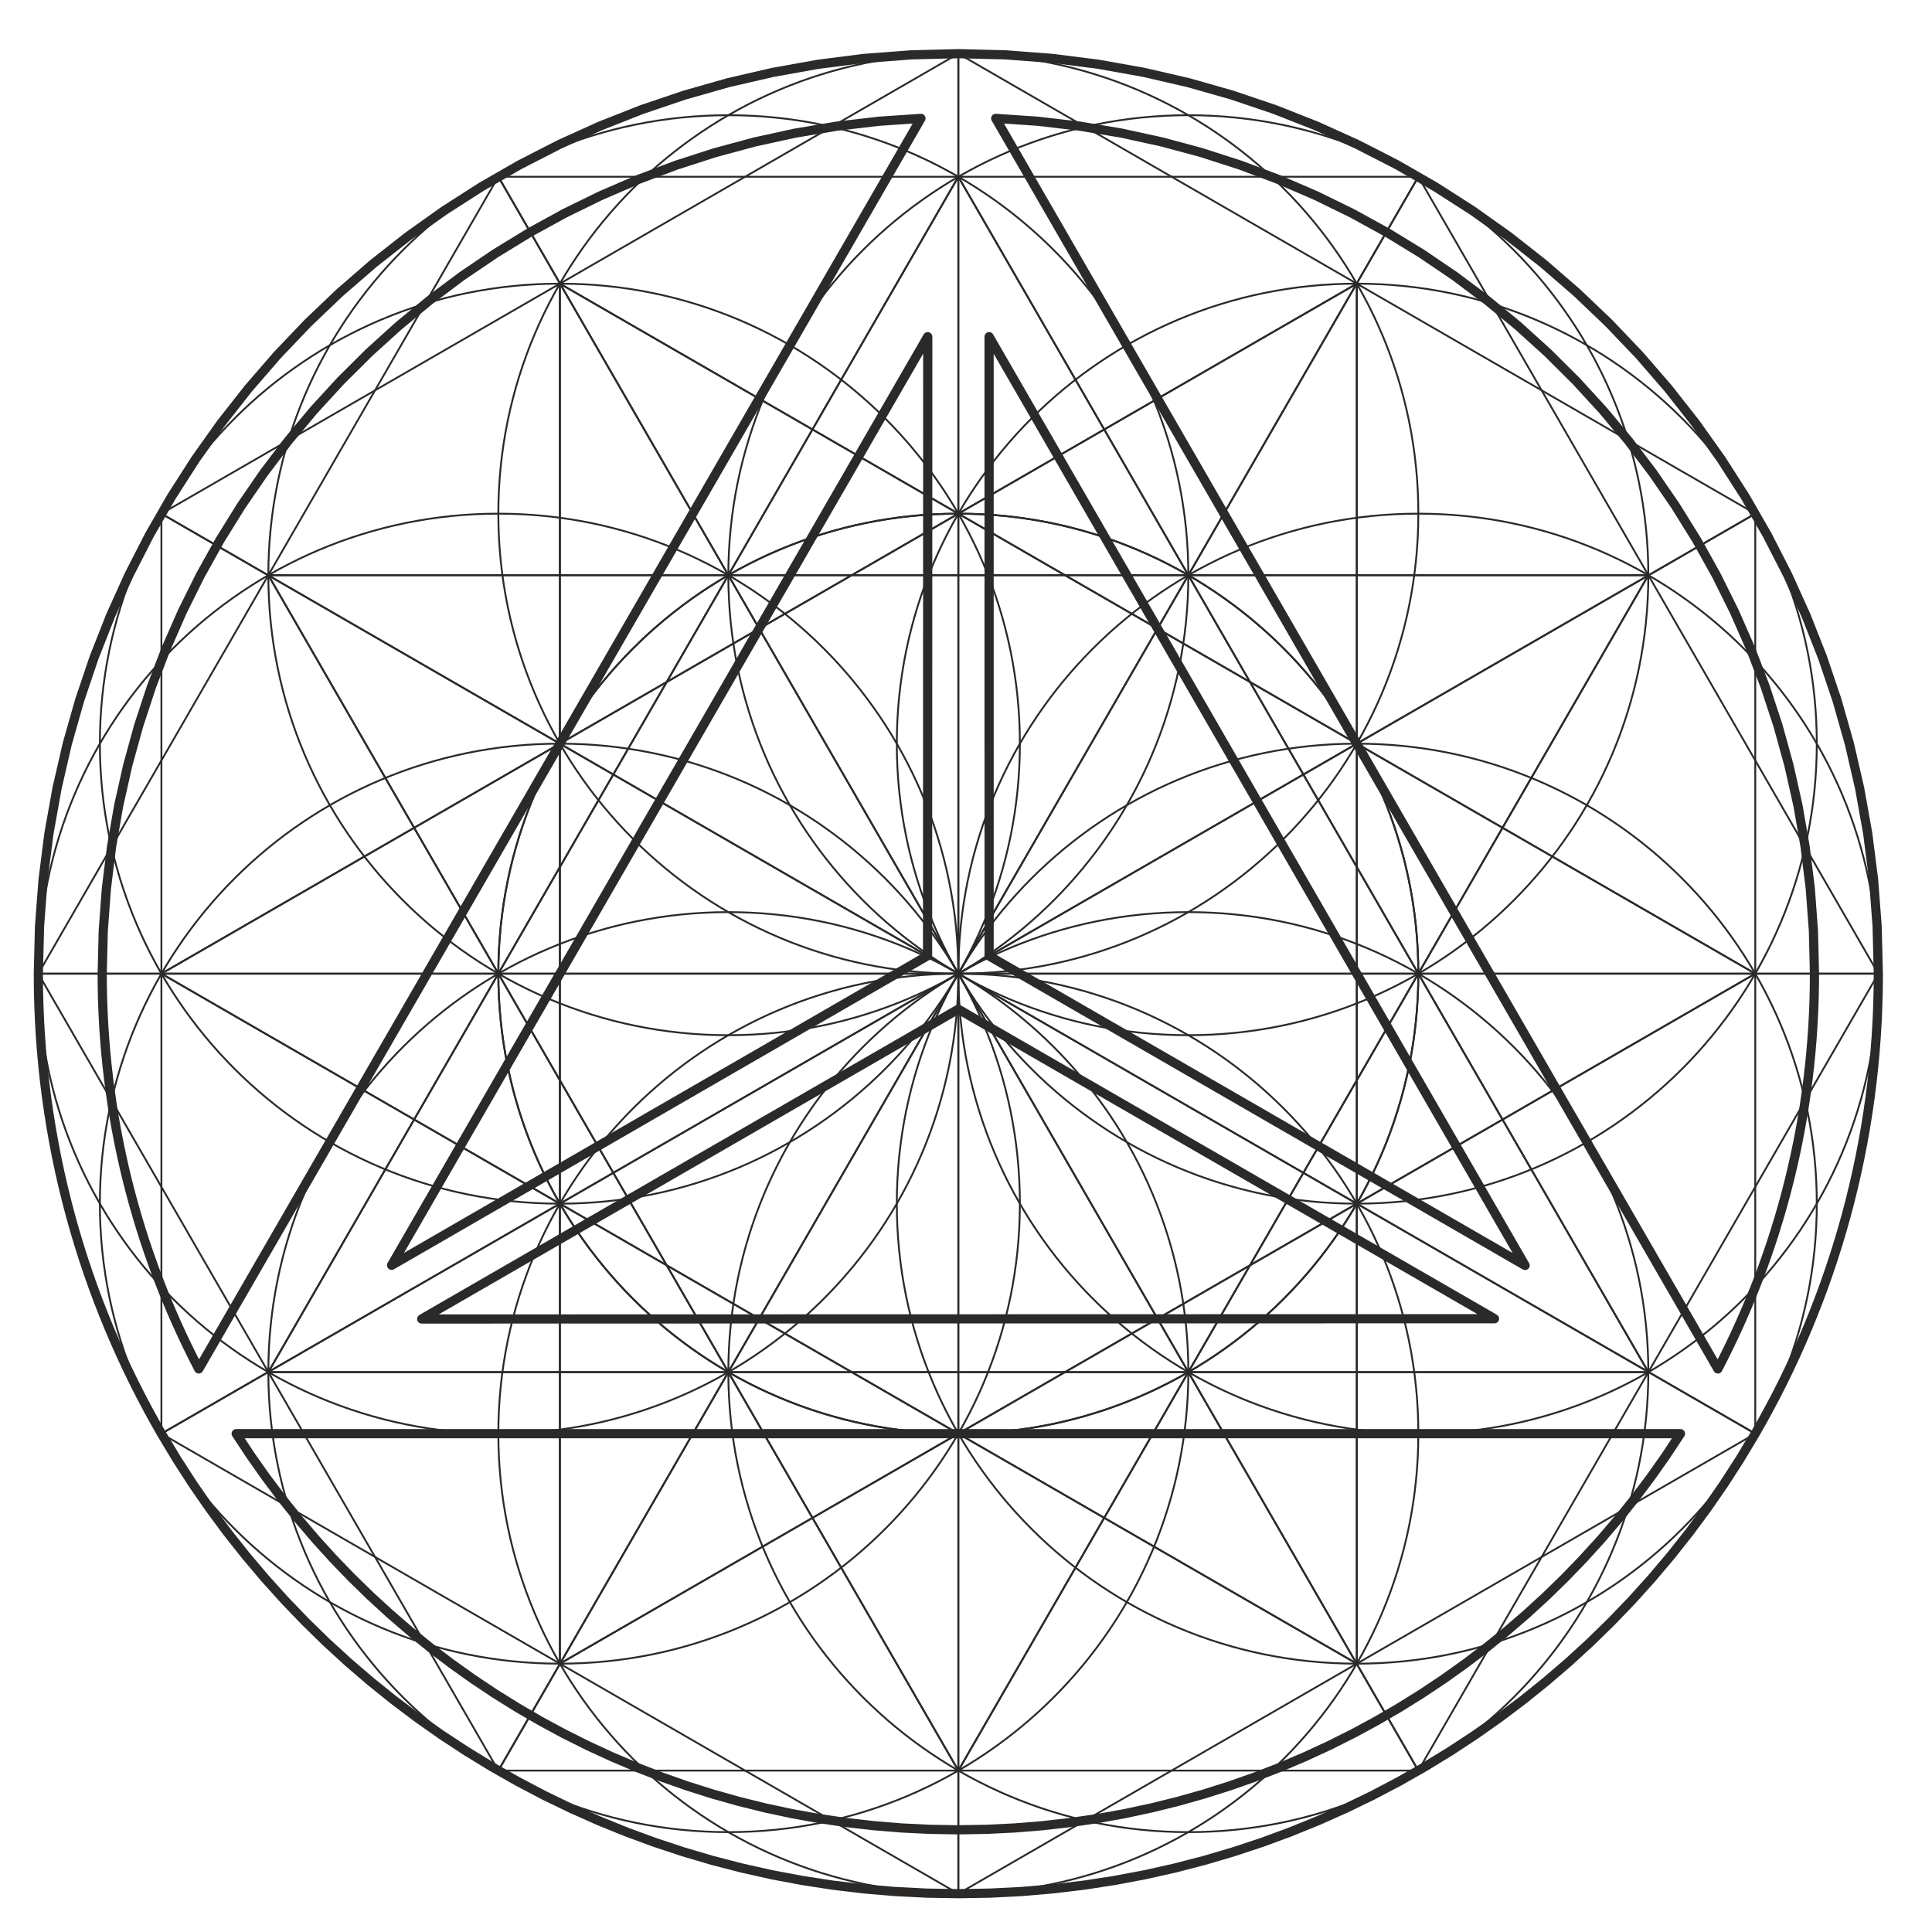 <?xml version="1.0" encoding="UTF-8"?> <!-- Creator: CorelDRAW --> <svg xmlns="http://www.w3.org/2000/svg" xmlns:xlink="http://www.w3.org/1999/xlink" xmlns:xodm="http://www.corel.com/coreldraw/odm/2003" xml:space="preserve" width="21mm" height="21mm" style="shape-rendering:geometricPrecision; text-rendering:geometricPrecision; image-rendering:optimizeQuality; fill-rule:evenodd; clip-rule:evenodd" viewBox="0 0 2100 2100"> <defs> <style type="text/css"> <![CDATA[ .str0 {stroke:#2B2A29;stroke-width:2;stroke-linecap:round;stroke-linejoin:round;stroke-miterlimit:22.926} .fil0 {fill:none} .fil1 {fill:#2B2A29;fill-rule:nonzero} ]]> </style> </defs> <g id="Слой_x0020_1">  <g id="_2054172318336"> <g> <g> <g> <g> <path class="fil0 str0" d="M1541.67 1558.33c0,276.14 -223.86,500 -500,500 -276.14,0 -500,-223.86 -500,-500 0,-276.14 223.86,-500 500,-500 276.14,0 500,223.86 500,500z"></path> </g> <g> <path class="fil0 str0" d="M1041.67 558.33c276.14,0 500,223.86 500,500 0,276.14 -223.86,500 -500,500 -276.14,0 -500,-223.86 -500,-500 0,-276.14 223.86,-500 500,-500z"></path> </g> <g> <path class="fil0 str0" d="M1974.78 1308.33c0,276.14 -223.86,500 -500,500 -276.14,0 -500,-223.86 -500,-500 0,-276.14 223.86,-500 500,-500 276.14,0 500,223.86 500,500z"></path> </g> <g> <path class="fil0 str0" d="M1974.78 808.33c0,276.14 -223.86,500 -500,500 -276.14,0 -500,-223.86 -500,-500 0,-276.14 223.86,-500 500,-500 276.14,0 500,223.86 500,500z"></path> </g> <g> <path class="fil0 str0" d="M1541.67 558.33c0,276.14 -223.86,500 -500,500 -276.14,0 -500,-223.86 -500,-500 0,-276.14 223.86,-500 500,-500 276.14,0 500,223.86 500,500z"></path> </g> <g> <path class="fil0 str0" d="M1108.56 1308.33c0,276.14 -223.86,500 -500,500 -276.14,0 -500,-223.86 -500,-500 0,-276.14 223.86,-500 500,-500 276.14,0 500,223.86 500,500z"></path> </g> <g> <path class="fil0 str0" d="M1108.56 808.33c0,276.14 -223.86,500 -500,500 -276.14,0 -500,-223.86 -500,-500 0,-276.14 223.86,-500 500,-500 276.14,0 500,223.86 500,500z"></path> </g> </g> <g> <g> <g> <polygon class="fil0 str0" points="1041.67,1558.33 608.56,1308.33 1041.67,1058.33 "></polygon> </g> <g> <polygon class="fil0 str0" points="1041.67,1058.33 608.56,808.33 1041.67,558.33 "></polygon> </g> <g> <polygon class="fil0 str0" points="1041.67,2058.33 608.56,1808.33 1041.67,1558.33 "></polygon> </g> <g> <polygon class="fil0 str0" points="1041.67,558.33 608.56,308.33 1041.67,58.33 "></polygon> </g> <g> <polygon class="fil0 str0" points="608.56,1308.33 1041.67,1058.33 608.56,808.33 "></polygon> </g> <g> <polygon class="fil0 str0" points="608.56,808.33 1041.67,558.33 608.56,308.33 "></polygon> </g> <g> <polygon class="fil0 str0" points="608.56,1808.33 1041.67,1558.33 608.56,1308.33 "></polygon> </g> </g> <g> <g> <polygon class="fil0 str0" points="1041.67,1558.33 1474.78,1308.33 1041.67,1058.33 "></polygon> </g> <g> <polygon class="fil0 str0" points="1041.67,1058.33 1474.78,808.33 1041.67,558.33 "></polygon> </g> <g> <polygon class="fil0 str0" points="1041.67,2058.33 1474.78,1808.33 1041.67,1558.33 "></polygon> </g> <g> <polygon class="fil0 str0" points="1041.67,558.33 1474.78,308.33 1041.67,58.33 "></polygon> </g> <g> <polygon class="fil0 str0" points="1474.78,1308.33 1041.67,1058.33 1474.78,808.33 "></polygon> </g> <g> <polygon class="fil0 str0" points="1474.78,808.33 1041.67,558.33 1474.78,308.33 "></polygon> </g> <g> <polygon class="fil0 str0" points="1474.78,1808.33 1041.67,1558.33 1474.78,1308.33 "></polygon> </g> </g> <g> <g> <polygon class="fil0 str0" points="1474.78,1308.33 1907.89,1058.33 1474.78,808.33 "></polygon> </g> <g> <polygon class="fil0 str0" points="1474.78,808.33 1907.89,558.33 1474.78,308.33 "></polygon> </g> <g> <polygon class="fil0 str0" points="1474.78,1808.33 1907.89,1558.33 1474.78,1308.33 "></polygon> </g> <g> <polygon class="fil0 str0" points="1907.89,1058.33 1474.78,808.33 1907.89,558.33 "></polygon> </g> <g> <polygon class="fil0 str0" points="1907.89,1558.33 1474.78,1308.33 1907.89,1058.33 "></polygon> </g> </g> <g> <g> <polygon class="fil0 str0" points="608.56,1308.33 175.45,1058.33 608.56,808.33 "></polygon> </g> <g> <polygon class="fil0 str0" points="608.56,808.33 175.45,558.33 608.56,308.33 "></polygon> </g> <g> <polygon class="fil0 str0" points="608.56,1808.33 175.45,1558.33 608.56,1308.33 "></polygon> </g> <g> <polygon class="fil0 str0" points="175.45,1058.33 608.56,808.33 175.45,558.33 "></polygon> </g> <g> <polygon class="fil0 str0" points="175.45,1558.33 608.56,1308.33 175.45,1058.33 "></polygon> </g> </g> </g> </g> <g> <g> <g> <path class="fil0 str0" d="M541.67 1558.33c-276.14,0 -500,-223.86 -500,-500 0,-276.14 223.86,-500 500,-500 276.14,0 500,223.86 500,500 0,276.14 -223.86,500 -500,500z"></path> </g> <g> <path class="fil0 str0" d="M1541.67 1058.33c0,276.14 -223.86,500 -500,500 -276.14,0 -500,-223.86 -500,-500 0,-276.14 223.86,-500 500,-500 276.14,0 500,223.86 500,500z"></path> </g> <g> <path class="fil0 str0" d="M791.67 1991.44c-276.14,0 -500,-223.86 -500,-500 0,-276.14 223.86,-500 500,-500 276.14,0 500,223.86 500,500 0,276.14 -223.86,500 -500,500z"></path> </g> <g> <path class="fil0 str0" d="M1291.67 1991.44c-276.14,0 -500,-223.86 -500,-500 0,-276.14 223.86,-500 500,-500 276.14,0 500,223.86 500,500 0,276.14 -223.86,500 -500,500z"></path> </g> <g> <path class="fil0 str0" d="M1541.67 1558.33c-276.14,0 -500,-223.86 -500,-500 0,-276.14 223.86,-500 500,-500 276.14,0 500,223.86 500,500 0,276.14 -223.86,500 -500,500z"></path> </g> <g> <path class="fil0 str0" d="M791.67 1125.22c-276.14,0 -500,-223.86 -500,-500 0,-276.14 223.86,-500 500,-500 276.14,0 500,223.86 500,500 0,276.14 -223.86,500 -500,500z"></path> </g> <g> <path class="fil0 str0" d="M1291.67 1125.22c-276.14,0 -500,-223.86 -500,-500 0,-276.14 223.86,-500 500,-500 276.14,0 500,223.86 500,500 0,276.14 -223.86,500 -500,500z"></path> </g> </g> <g> <g> <g> <polygon class="fil0 str0" points="541.67,1058.33 791.67,625.22 1041.67,1058.33 "></polygon> </g> <g> <polygon class="fil0 str0" points="1041.67,1058.33 1291.67,625.22 1541.67,1058.33 "></polygon> </g> <g> <polygon class="fil0 str0" points="41.67,1058.33 291.67,625.22 541.67,1058.33 "></polygon> </g> <g> <polygon class="fil0 str0" points="1541.67,1058.33 1791.67,625.22 2041.67,1058.33 "></polygon> </g> <g> <polygon class="fil0 str0" points="791.67,625.22 1041.67,1058.33 1291.67,625.22 "></polygon> </g> <g> <polygon class="fil0 str0" points="1291.67,625.22 1541.67,1058.33 1791.67,625.22 "></polygon> </g> <g> <polygon class="fil0 str0" points="291.67,625.22 541.67,1058.33 791.67,625.22 "></polygon> </g> </g> <g> <g> <polygon class="fil0 str0" points="541.67,1058.33 791.67,1491.44 1041.67,1058.33 "></polygon> </g> <g> <polygon class="fil0 str0" points="1041.67,1058.33 1291.67,1491.44 1541.67,1058.33 "></polygon> </g> <g> <polygon class="fil0 str0" points="41.67,1058.33 291.67,1491.44 541.67,1058.33 "></polygon> </g> <g> <polygon class="fil0 str0" points="1541.67,1058.33 1791.67,1491.44 2041.67,1058.33 "></polygon> </g> <g> <polygon class="fil0 str0" points="791.67,1491.44 1041.67,1058.33 1291.67,1491.44 "></polygon> </g> <g> <polygon class="fil0 str0" points="1291.67,1491.44 1541.67,1058.33 1791.67,1491.44 "></polygon> </g> <g> <polygon class="fil0 str0" points="291.67,1491.44 541.67,1058.33 791.67,1491.44 "></polygon> </g> </g> <g> <g> <polygon class="fil0 str0" points="791.67,1491.44 1041.67,1924.55 1291.67,1491.44 "></polygon> </g> <g> <polygon class="fil0 str0" points="1291.67,1491.44 1541.67,1924.55 1791.67,1491.44 "></polygon> </g> <g> <polygon class="fil0 str0" points="291.67,1491.44 541.67,1924.55 791.67,1491.44 "></polygon> </g> <g> <polygon class="fil0 str0" points="1041.67,1924.55 1291.67,1491.44 1541.67,1924.55 "></polygon> </g> <g> <polygon class="fil0 str0" points="541.67,1924.55 791.67,1491.44 1041.67,1924.55 "></polygon> </g> </g> <g> <g> <polygon class="fil0 str0" points="791.67,625.22 1041.67,192.11 1291.67,625.22 "></polygon> </g> <g> <polygon class="fil0 str0" points="1291.67,625.22 1541.67,192.11 1791.67,625.22 "></polygon> </g> <g> <polygon class="fil0 str0" points="291.67,625.22 541.67,192.11 791.67,625.22 "></polygon> </g> <g> <polygon class="fil0 str0" points="1041.67,192.11 1291.67,625.22 1541.67,192.11 "></polygon> </g> <g> <polygon class="fil0 str0" points="541.67,192.11 791.67,625.22 1041.67,192.11 "></polygon> </g> </g> </g> </g> </g> <g> <path class="fil1" d="M2046.67 1058.33l-10 0 0 0 -1.29 -51.21 -3.84 -50.54 -6.33 -49.79 -8.76 -49 -11.1 -48.13 -13.41 -47.22 -15.65 -46.23 -17.81 -45.18 -19.92 -44.07 -21.97 -42.9 -23.96 -41.67 -25.88 -40.37 -27.74 -39.02 -29.55 -37.59 -31.27 -36.1 -32.95 -34.55 -34.55 -32.95 -36.1 -31.27 -37.59 -29.55 -39.02 -27.74 -40.37 -25.88 -41.67 -23.96 -42.9 -21.97 -44.07 -19.92 -45.18 -17.81 -46.23 -15.65 -47.22 -13.41 -48.13 -11.1 -49 -8.76 -49.79 -6.33 -50.54 -3.84 -51.21 -1.29 0 -10 51.71 1.31 51.04 3.88 50.29 6.39 49.5 8.84 48.63 11.22 47.68 13.55 46.71 15.79 45.64 17.99 44.51 20.14 43.34 22.19 42.09 24.2 40.77 26.14 39.4 28.02 37.97 29.83 36.46 31.59 34.91 33.27 33.27 34.91 31.59 36.46 29.83 37.97 28.02 39.4 26.14 40.77 24.2 42.09 22.19 43.34 20.14 44.51 17.99 45.64 15.79 46.71 13.55 47.68 11.22 48.63 8.84 49.5 6.39 50.29 3.88 51.04 1.31 51.71 0 0zm0 0c0,2.76 -2.24,5 -5,5 -2.76,0 -5,-2.24 -5,-5l10 0zm-134.64 497.2l-8.32 5.54 -0.17 -5.27 7.83 -13.79 7.61 -13.92 7.41 -14.06 7.18 -14.19 6.96 -14.32 6.73 -14.45 6.51 -14.56 6.29 -14.7 6.05 -14.8 5.82 -14.94 5.59 -15.04 5.34 -15.16 5.12 -15.27 4.86 -15.38 4.63 -15.48 4.39 -15.59 4.12 -15.69 3.88 -15.79 3.64 -15.89 3.37 -15.99 3.11 -16.07 2.86 -16.18 2.6 -16.26 2.33 -16.34 2.07 -16.42 1.8 -16.52 1.53 -16.59 1.25 -16.67 0.99 -16.74 0.69 -16.83 0.43 -16.88 0.14 -16.96 10 0 -0.14 17.12 -0.43 17.06 -0.71 16.99 -0.99 16.9 -1.27 16.85 -1.55 16.75 -1.8 16.68 -2.09 16.6 -2.37 16.5 -2.62 16.42 -2.88 16.34 -3.15 16.23 -3.41 16.15 -3.66 16.05 -3.92 15.95 -4.18 15.85 -4.43 15.75 -4.67 15.64 -4.92 15.54 -5.16 15.43 -5.4 15.3 -5.65 15.2 -5.88 15.08 -6.11 14.96 -6.35 14.84 -6.57 14.72 -6.81 14.59 -7.02 14.46 -7.26 14.33 -7.47 14.2 -7.69 14.06 -7.91 13.93 -0.17 -5.27zm0.17 5.27c-1.38,2.39 -4.44,3.21 -6.83,1.83 -2.39,-1.38 -3.21,-4.44 -1.83,-6.83l8.66 5zm-8.47 0.3l-0.02 -0.03 8.32 -5.54 0.02 0.03 -4.16 7.77 -4.16 -2.23zm8.32 -5.54c1.52,2.29 0.9,5.41 -1.39,6.93 -2.29,1.52 -5.41,0.9 -6.93,-1.39l8.32 -5.54zm-4.19 -2.23l0.03 0 0 10 -0.03 0 -4.33 -7.5 4.33 -2.5zm0 10c-2.76,0 -5,-2.24 -5,-5 0,-2.76 2.24,-5 5,-5l0 10zm-866.19 500l0 -10 0 0 34.39 -0.59 34.1 -1.73 33.78 -2.87 33.45 -3.99 33.11 -5.09 32.73 -6.16 32.35 -7.22 31.94 -8.26 31.52 -9.29 31.07 -10.29 30.61 -11.26 30.13 -12.24 29.63 -13.19 29.12 -14.11 28.57 -15.02 28.02 -15.92 27.44 -16.77 26.86 -17.64 26.24 -18.47 25.6 -19.29 24.95 -20.07 24.29 -20.86 23.6 -21.61 22.9 -22.36 22.17 -23.08 21.42 -23.78 20.67 -24.46 19.88 -25.12 19.07 -25.77 18.26 -26.4 17.43 -27 16.56 -27.59 8.66 5 -16.74 27.87 -17.59 27.28 -18.44 26.66 -19.27 26.03 -20.08 25.38 -20.87 24.7 -21.64 24.02 -22.39 23.3 -23.12 22.58 -23.84 21.83 -24.53 21.06 -25.21 20.29 -25.86 19.47 -26.5 18.65 -27.12 17.82 -27.72 16.95 -28.3 16.08 -28.87 15.16 -29.4 14.25 -29.93 13.33 -30.45 12.36 -30.91 11.38 -31.39 10.39 -31.84 9.39 -32.26 8.34 -32.67 7.3 -33.07 6.22 -33.43 5.13 -33.79 4.03 -34.12 2.91 -34.44 1.75 -34.73 0.59 0 0zm0 0c-2.76,0 -5,-2.24 -5,-5 0,-2.76 2.24,-5 5,-5l0 10zm-866.19 -500l0 -10 4.33 2.5 16.56 27.59 17.43 27 18.26 26.4 19.07 25.77 19.88 25.12 20.67 24.46 21.42 23.78 22.17 23.08 22.9 22.36 23.6 21.61 24.29 20.86 24.95 20.07 25.6 19.29 26.24 18.47 26.86 17.64 27.44 16.77 28.02 15.92 28.57 15.02 29.12 14.11 29.63 13.19 30.13 12.24 30.61 11.26 31.07 10.29 31.52 9.29 31.94 8.26 32.35 7.22 32.73 6.16 33.11 5.09 33.45 3.99 33.78 2.87 34.1 1.73 34.39 0.59 0 10 -34.73 -0.59 -34.44 -1.75 -34.12 -2.91 -33.79 -4.03 -33.43 -5.13 -33.07 -6.22 -32.67 -7.3 -32.26 -8.34 -31.84 -9.39 -31.39 -10.39 -30.91 -11.38 -30.45 -12.36 -29.93 -13.33 -29.4 -14.25 -28.87 -15.16 -28.3 -16.08 -27.72 -16.95 -27.12 -17.82 -26.5 -18.65 -25.86 -19.47 -25.21 -20.29 -24.53 -21.06 -23.84 -21.83 -23.12 -22.58 -22.39 -23.3 -21.64 -24.02 -20.87 -24.7 -20.08 -25.38 -19.27 -26.03 -18.44 -26.66 -17.59 -27.28 -16.74 -27.87 4.33 2.5zm-4.33 -2.5c-1.38,-2.39 -0.56,-5.45 1.83,-6.83 2.39,-1.38 5.45,-0.56 6.83,1.83l-8.66 5zm4.3 -7.5l0.03 0 0 10 -0.03 0 -4.16 -7.77 4.16 -2.23zm0 10c-2.76,0 -5,-2.24 -5,-5 0,-2.76 2.24,-5 5,-5l0 10zm4.18 -2.26l-0.02 0.03 -8.32 -5.54 0.02 -0.03 8.49 0.27 -0.17 5.27zm-8.32 -5.54c1.52,-2.29 4.64,-2.91 6.93,-1.39 2.29,1.52 2.91,4.64 1.39,6.93l-8.32 -5.54zm-134.64 -497.2l10 0 0 0 0.14 16.96 0.43 16.88 0.69 16.83 0.99 16.74 1.25 16.67 1.53 16.59 1.8 16.52 2.07 16.42 2.33 16.34 2.6 16.26 2.86 16.18 3.11 16.07 3.37 15.99 3.64 15.89 3.88 15.79 4.12 15.69 4.39 15.59 4.63 15.48 4.86 15.38 5.12 15.27 5.34 15.16 5.59 15.04 5.82 14.94 6.05 14.8 6.29 14.7 6.51 14.56 6.73 14.45 6.96 14.32 7.18 14.19 7.41 14.06 7.61 13.92 7.83 13.79 -8.66 5 -7.91 -13.93 -7.69 -14.06 -7.47 -14.2 -7.26 -14.33 -7.02 -14.46 -6.81 -14.59 -6.57 -14.72 -6.35 -14.84 -6.11 -14.96 -5.88 -15.08 -5.65 -15.2 -5.4 -15.3 -5.16 -15.43 -4.92 -15.54 -4.67 -15.64 -4.43 -15.75 -4.18 -15.85 -3.92 -15.95 -3.66 -16.05 -3.41 -16.15 -3.15 -16.23 -2.88 -16.34 -2.62 -16.42 -2.37 -16.5 -2.09 -16.6 -1.8 -16.68 -1.55 -16.75 -1.27 -16.85 -0.99 -16.9 -0.71 -16.99 -0.43 -17.06 -0.14 -17.12 0 0zm0 0c0,-2.76 2.24,-5 5,-5 2.76,0 5,2.24 5,5l-10 0zm1005 -1005l0 10 0 0 -51.21 1.29 -50.54 3.84 -49.79 6.33 -49 8.76 -48.13 11.1 -47.22 13.41 -46.23 15.65 -45.18 17.81 -44.07 19.92 -42.9 21.97 -41.67 23.96 -40.37 25.88 -39.02 27.74 -37.59 29.55 -36.1 31.27 -34.55 32.95 -32.95 34.55 -31.27 36.1 -29.55 37.59 -27.74 39.02 -25.88 40.37 -23.96 41.67 -21.97 42.9 -19.92 44.07 -17.81 45.18 -15.65 46.23 -13.41 47.22 -11.1 48.13 -8.76 49 -6.33 49.79 -3.84 50.54 -1.29 51.21 -10 0 1.31 -51.71 3.88 -51.04 6.39 -50.29 8.84 -49.5 11.22 -48.63 13.55 -47.68 15.79 -46.71 17.99 -45.64 20.14 -44.51 22.19 -43.34 24.2 -42.09 26.14 -40.77 28.02 -39.4 29.83 -37.97 31.59 -36.46 33.27 -34.91 34.91 -33.27 36.46 -31.59 37.97 -29.83 39.4 -28.02 40.77 -26.14 42.09 -24.2 43.34 -22.19 44.51 -20.14 45.64 -17.99 46.71 -15.79 47.68 -13.55 48.63 -11.22 49.5 -8.84 50.29 -6.39 51.04 -3.88 51.71 -1.31 0 0zm0 0c2.76,0 5,2.24 5,5 0,2.76 -2.24,5 -5,5l0 -10zm0 5l0 0 0 0 0 0 0 -5 0 5zm0 -5c2.76,0 5,2.24 5,5 0,2.76 -2.24,5 -5,5l0 -10zm0 5l0 0 0 0 0 0 0 -5 0 5zm0 -5c2.76,0 5,2.24 5,5 0,2.76 -2.24,5 -5,5l0 -10zm-36.3 77.86l-784.97 1359.3 -8.66 -5 784.97 -1359.3 4.12 -2.5 4.54 7.5zm-8.66 -5c1.38,-2.39 4.44,-3.21 6.83,-1.83 2.39,1.38 3.21,4.44 1.83,6.83l-8.66 -5zm-880.62 932.14l-10 0 0 0 1.16 -46.88 3.42 -46.27 5.64 -45.62 7.81 -44.93 9.92 -44.16 11.96 -43.35 13.98 -42.48 15.91 -41.55 17.82 -40.58 19.65 -39.54 21.43 -38.47 23.15 -37.32 24.85 -36.12 26.45 -34.87 28.03 -33.57 29.53 -32.22 31 -30.81 32.39 -29.33 33.75 -27.82 35.05 -26.25 36.28 -24.62 37.47 -22.93 38.61 -21.21 39.68 -19.41 40.71 -17.57 41.68 -15.66 42.59 -13.73 43.46 -11.7 44.27 -9.64 45.02 -7.53 45.71 -5.36 46.36 -3.14 0.42 10 -45.86 3.1 -45.23 5.3 -44.54 7.45 -43.79 9.54 -42.98 11.58 -42.13 13.57 -41.24 15.5 -40.27 17.37 -39.26 19.21 -38.19 20.97 -37.07 22.69 -35.9 24.36 -34.67 25.97 -33.39 27.52 -32.05 29.03 -30.66 30.47 -29.23 31.88 -27.73 33.21 -26.17 34.51 -24.57 35.74 -22.91 36.92 -21.21 38.05 -19.43 39.12 -17.62 40.14 -15.75 41.11 -13.82 42.02 -11.84 42.87 -9.82 43.7 -7.71 44.43 -5.58 45.14 -3.4 45.79 -1.14 46.38 0 0zm0 0c0,2.76 -2.24,5 -5,5 -2.76,0 -5,-2.24 -5,-5l10 0zm95.65 427.16l8.66 5 -8.76 -0.19 -6.24 -12.16 -6.06 -12.28 -5.88 -12.37 -5.71 -12.46 -5.53 -12.57 -5.35 -12.66 -5.17 -12.76 -4.98 -12.84 -4.81 -12.93 -4.62 -13.04 -4.43 -13.12 -4.23 -13.2 -4.05 -13.28 -3.86 -13.36 -3.66 -13.45 -3.47 -13.54 -3.27 -13.6 -3.07 -13.68 -2.87 -13.76 -2.67 -13.83 -2.46 -13.91 -2.25 -13.96 -2.05 -14.05 -1.84 -14.1 -1.63 -14.18 -1.43 -14.23 -1.2 -14.3 -0.99 -14.35 -0.77 -14.42 -0.56 -14.47 -0.33 -14.53 -0.11 -14.58 10 0 0.11 14.42 0.33 14.39 0.54 14.31 0.77 14.26 0.99 14.21 1.18 14.14 1.41 14.09 1.61 14.02 1.82 13.96 2.03 13.89 2.23 13.82 2.44 13.75 2.63 13.69 2.85 13.6 3.03 13.54 3.23 13.46 3.43 13.38 3.62 13.31 3.82 13.22 4.01 13.14 4.19 13.06 4.39 12.98 4.56 12.88 4.75 12.79 4.94 12.72 5.11 12.62 5.29 12.52 5.47 12.43 5.65 12.34 5.82 12.23 6 12.14 6.16 12.04 -8.76 -0.19zm8.76 0.19c1.27,2.44 0.32,5.47 -2.12,6.74 -2.44,1.27 -5.47,0.32 -6.74,-2.12l8.86 -4.62zm1642.44 4.81l-784.97 -1359.3 8.66 -5 784.97 1359.3 0.1 4.81 -8.76 0.19zm8.66 -5c1.38,2.39 0.56,5.45 -1.83,6.83 -2.39,1.38 -5.45,0.56 -6.83,-1.83l8.66 -5zm95.65 -427.16l10 0 0 0 -0.11 14.58 -0.33 14.53 -0.56 14.47 -0.77 14.42 -0.99 14.35 -1.2 14.3 -1.43 14.23 -1.63 14.18 -1.84 14.1 -2.05 14.05 -2.25 13.96 -2.46 13.91 -2.67 13.83 -2.87 13.76 -3.07 13.68 -3.27 13.6 -3.47 13.54 -3.66 13.45 -3.86 13.36 -4.05 13.28 -4.23 13.2 -4.43 13.12 -4.62 13.04 -4.81 12.93 -4.98 12.84 -5.17 12.76 -5.35 12.66 -5.53 12.57 -5.71 12.46 -5.88 12.37 -6.06 12.28 -6.24 12.16 -8.86 -4.62 6.16 -12.04 6 -12.14 5.82 -12.23 5.65 -12.34 5.47 -12.43 5.29 -12.52 5.11 -12.62 4.94 -12.72 4.75 -12.79 4.56 -12.88 4.39 -12.98 4.19 -13.06 4.01 -13.14 3.82 -13.22 3.62 -13.31 3.43 -13.38 3.23 -13.46 3.03 -13.54 2.85 -13.6 2.63 -13.69 2.44 -13.75 2.23 -13.82 2.03 -13.89 1.82 -13.96 1.61 -14.02 1.41 -14.09 1.18 -14.14 0.99 -14.21 0.77 -14.26 0.54 -14.31 0.33 -14.39 0.11 -14.42 0 0zm0 0c0,-2.76 2.24,-5 5,-5 2.76,0 5,2.24 5,5l-10 0zm-880.62 -932.14l-8.66 5 4.54 -7.5 46.36 3.14 45.71 5.36 45.02 7.53 44.27 9.64 43.46 11.7 42.59 13.73 41.68 15.66 40.71 17.57 39.68 19.41 38.61 21.21 37.47 22.93 36.28 24.62 35.05 26.25 33.75 27.82 32.39 29.33 31 30.81 29.53 32.22 28.03 33.57 26.45 34.87 24.85 36.12 23.15 37.32 21.43 38.47 19.65 39.54 17.82 40.58 15.91 41.55 13.98 42.48 11.96 43.35 9.92 44.16 7.81 44.93 5.64 45.62 3.42 46.27 1.16 46.88 -10 0 -1.14 -46.38 -3.4 -45.79 -5.58 -45.14 -7.71 -44.43 -9.82 -43.7 -11.84 -42.87 -13.82 -42.02 -15.75 -41.11 -17.62 -40.14 -19.43 -39.12 -21.21 -38.05 -22.91 -36.92 -24.57 -35.74 -26.17 -34.51 -27.73 -33.21 -29.23 -31.88 -30.66 -30.47 -32.05 -29.03 -33.39 -27.52 -34.67 -25.97 -35.9 -24.36 -37.07 -22.69 -38.19 -20.97 -39.26 -19.21 -40.27 -17.37 -41.24 -15.5 -42.13 -13.57 -42.98 -11.58 -43.79 -9.54 -44.54 -7.45 -45.23 -5.3 -45.86 -3.1 4.54 -7.5zm-4.54 7.5c-2.76,-0.11 -4.9,-2.45 -4.79,-5.21 0.11,-2.76 2.45,-4.9 5.21,-4.79l-0.42 10zm-825.38 1419.64l1569.92 0 0 10 -1569.92 0 -4.21 -2.31 4.21 -7.69zm0 10c-2.76,0 -5,-2.24 -5,-5 0,-2.76 2.24,-5 5,-5l0 10zm784.96 420.58l0 10 0 0 -30.97 -0.5 -30.72 -1.5 -30.46 -2.48 -30.17 -3.44 -29.88 -4.4 -29.56 -5.32 -29.22 -6.25 -28.89 -7.15 -28.52 -8.03 -28.15 -8.91 -27.76 -9.76 -27.35 -10.61 -26.93 -11.42 -26.49 -12.23 -26.04 -13.03 -25.56 -13.82 -25.08 -14.57 -24.58 -15.31 -24.07 -16.05 -23.52 -16.76 -22.99 -17.47 -22.42 -18.15 -21.84 -18.81 -21.25 -19.48 -20.64 -20.11 -20.02 -20.73 -19.37 -21.34 -18.72 -21.93 -18.05 -22.51 -17.36 -23.07 -16.66 -23.61 -15.93 -24.14 8.42 -5.38 15.77 23.88 16.48 23.37 17.18 22.81 17.85 22.27 18.52 21.71 19.17 21.1 19.8 20.51 20.42 19.91 21.03 19.26 21.6 18.61 22.2 17.97 22.73 17.27 23.28 16.58 23.81 15.89 24.32 15.15 24.8 14.41 25.3 13.66 25.76 12.89 26.19 12.11 26.65 11.3 27.05 10.49 27.46 9.66 27.85 8.81 28.22 7.95 28.57 7.07 28.92 6.17 29.24 5.28 29.56 4.34 29.85 3.4 30.12 2.46 30.4 1.48 30.65 0.5 0 0zm0 0c2.76,0 5,2.24 5,5 0,2.76 -2.24,5 -5,5l0 -10zm784.96 -420.58l0 -10 4.21 7.69 -15.93 24.14 -16.66 23.61 -17.36 23.07 -18.05 22.51 -18.72 21.93 -19.37 21.34 -20.02 20.73 -20.64 20.11 -21.25 19.48 -21.84 18.81 -22.42 18.15 -22.99 17.47 -23.52 16.76 -24.07 16.05 -24.58 15.31 -25.08 14.57 -25.56 13.82 -26.04 13.03 -26.49 12.23 -26.93 11.42 -27.35 10.61 -27.76 9.76 -28.15 8.91 -28.52 8.03 -28.89 7.15 -29.22 6.25 -29.56 5.32 -29.88 4.4 -30.17 3.44 -30.46 2.48 -30.72 1.5 -30.97 0.5 0 -10 30.65 -0.5 30.4 -1.48 30.12 -2.46 29.85 -3.4 29.56 -4.34 29.24 -5.28 28.92 -6.17 28.57 -7.07 28.22 -7.95 27.85 -8.81 27.46 -9.66 27.05 -10.49 26.65 -11.3 26.19 -12.11 25.76 -12.89 25.3 -13.66 24.8 -14.41 24.32 -15.15 23.81 -15.89 23.28 -16.58 22.73 -17.27 22.2 -17.97 21.6 -18.61 21.03 -19.26 20.42 -19.91 19.8 -20.51 19.17 -21.1 18.52 -21.71 17.85 -22.27 17.18 -22.81 16.48 -23.37 15.77 -23.88 4.21 7.69zm-4.21 -7.69c1.48,-2.32 4.58,-3 6.9,-1.52 2.32,1.48 3,4.58 1.52,6.9l-8.42 -5.38zm-819.1 -1189.42l0 -0.26 10 0 0 0.26 -2.61 4.39 -7.39 -4.39zm10 0c0,2.76 -2.24,5 -5,5 -2.76,0 -5,-2.24 -5,-5l10 0zm-2.5 4.33l-0.11 0.06 -4.78 -8.78 0.11 -0.06 7.39 4.39 -2.61 4.39zm-4.78 -8.78c2.42,-1.31 5.47,-0.42 6.78,2 1.31,2.42 0.42,5.47 -2,6.78l-4.78 -8.78zm-2.81 676.96l0.2 -672.57 10 0 -0.2 672.57 -0.46 2.1 -9.54 -2.1zm10 0c0,2.76 -2.24,5 -5,5 -2.76,0 -5,-2.24 -5,-5l10 0zm-9.6 -1.97l0.06 -0.13 9.08 4.2 -0.06 0.13 -2.04 2.23 -7.04 -6.43zm9.08 4.2c-1.15,2.5 -4.14,3.59 -6.64,2.44 -2.5,-1.15 -3.59,-4.14 -2.44,-6.64l9.08 4.2zm-589.53 330.06l582.49 -336.49 5 8.66 -582.49 336.49 -7.5 -4.33 2.5 -4.33zm5 8.66c-2.39,1.38 -5.45,0.56 -6.83,-1.83 -1.38,-2.39 -0.56,-5.45 1.83,-6.83l5 8.66zm2.5 -4.47l0 0.14 -10 0 0 -0.14 2.43 -4.29 7.57 4.29zm-10 0c0,-2.76 2.24,-5 5,-5 2.76,0 5,2.24 5,5l-10 0zm2.38 -4.26l0.05 -0.03 5.14 8.58 -0.05 0.03 -6.9 -6.79 1.76 -1.79zm5.14 8.58c-2.36,1.41 -5.45,0.64 -6.86,-1.72 -1.41,-2.36 -0.64,-5.45 1.72,-6.86l5.14 8.58zm584.45 -1011.07l-582.69 1009.28 -8.66 -5 582.69 -1009.28 9.33 2.5 -0.67 2.5zm-8.66 -5c1.38,-2.39 4.44,-3.21 6.83,-1.83 2.39,1.38 3.21,4.44 1.83,6.83l-8.66 -5zm73.7 679.79l-0.1 0.06 -5.14 -8.58 0.1 -0.06 7.57 4.29 -2.43 4.29zm-5.14 -8.58c2.36,-1.41 5.45,-0.64 6.86,1.72 1.41,2.36 0.64,5.45 -1.72,6.86l-5.14 -8.58zm7.56 -668.55l0.01 672.84 -10 0 -0.01 -672.84 7.24 -4.47 2.76 4.47zm-10 0c0,-2.76 2.24,-5 5,-5 2.76,0 5,2.24 5,5l-10 0zm2.78 4.48l-0.02 -0.01 4.48 -8.94 0.02 0.01 2.76 4.47 -7.24 4.47zm4.48 -8.94c2.46,1.23 3.46,4.25 2.23,6.71 -1.23,2.46 -4.25,3.46 -6.71,2.23l4.48 -8.94zm2.76 4.28l0 0.19 -10 0 0 -0.19 9.33 -2.5 0.67 2.5zm-10 0c0,-2.76 2.24,-5 5,-5 2.76,0 5,2.24 5,5l-10 0zm583.29 1012.06l-582.62 -1009.56 8.66 -5 582.62 1009.56 -6.81 6.84 -1.85 -1.84zm8.66 -5c1.38,2.39 0.56,5.45 -1.83,6.83 -2.39,1.38 -5.45,0.56 -6.83,-1.83l8.66 -5zm-2.55 -2.24l0.7 0.4 -4.96 8.68 -0.7 -0.4 -2.52 -4.34 7.48 -4.34zm-4.96 8.68c-2.39,-1.36 -3.22,-4.43 -1.86,-6.82 1.36,-2.39 4.43,-3.22 6.82,-1.86l-4.96 8.68zm-2.52 -4.29l0 -0.05 10 0 0 0.05 -7.5 4.33 -2.5 -4.33zm10 0c0,2.76 -2.24,5 -5,5 -2.76,0 -5,-2.24 -5,-5l10 0zm-584.53 -340.46l582.03 336.13 -5 8.66 -582.03 -336.13 -0.07 -8.62 5.07 -0.04zm-5 8.66c-2.39,-1.38 -3.21,-4.44 -1.83,-6.83 1.38,-2.39 4.44,-3.21 6.83,-1.83l-5 8.66zm-616.27 385.72l582.87 -336.45 5 8.66 -582.87 336.45 -4.98 0.01 -0.02 -8.67zm5 8.66c-2.39,1.38 -5.45,0.56 -6.83,-1.83 -1.38,-2.39 -0.56,-5.45 1.83,-6.83l5 8.66zm-4.91 0.05l-0.07 -0.04 4.96 -8.68 0.07 0.04 -0.05 8.71 -4.91 -0.03zm4.96 -8.68c2.39,1.36 3.22,4.43 1.86,6.82 -1.36,2.39 -4.43,3.22 -6.82,1.86l4.96 -8.68zm-5.36 0.22l0.45 -0.25 4.86 8.74 -0.45 0.25 -2.43 0.63 -2.43 -9.37zm4.86 8.74c-2.41,1.34 -5.46,0.47 -6.8,-1.94 -1.34,-2.41 -0.47,-5.46 1.94,-6.8l4.86 8.74zm1163.66 0.34l-1166.09 0.29 0 -10 1166.09 -0.29 2.5 0.67 -2.5 9.33zm0 -10c2.76,0 5,2.24 5,5 0,2.76 -2.24,5 -5,5l0 -10zm1.67 0.19l0.83 0.48 -5 8.66 -0.83 -0.48 0.26 -8.8 4.74 0.14zm-5 8.66c-2.39,-1.38 -3.21,-4.44 -1.83,-6.83 1.38,-2.39 4.44,-3.21 6.83,-1.83l-5 8.66zm4.8 0.11l-0.06 0.03 -4.48 -8.94 0.06 -0.03 4.74 0.14 -0.26 8.8zm-4.48 -8.94c2.46,-1.23 5.48,-0.23 6.71,2.23 1.23,2.46 0.23,5.48 -2.23,6.71l-4.48 -8.94zm-577.33 -335.8l582.07 335.94 -5 8.66 -582.07 -335.94 0 -8.66 5 0zm-5 8.66c-2.39,-1.38 -3.21,-4.44 -1.83,-6.83 1.38,-2.39 4.44,-3.21 6.83,-1.83l-5 8.66z"></path> </g> </g> </g> </svg> 